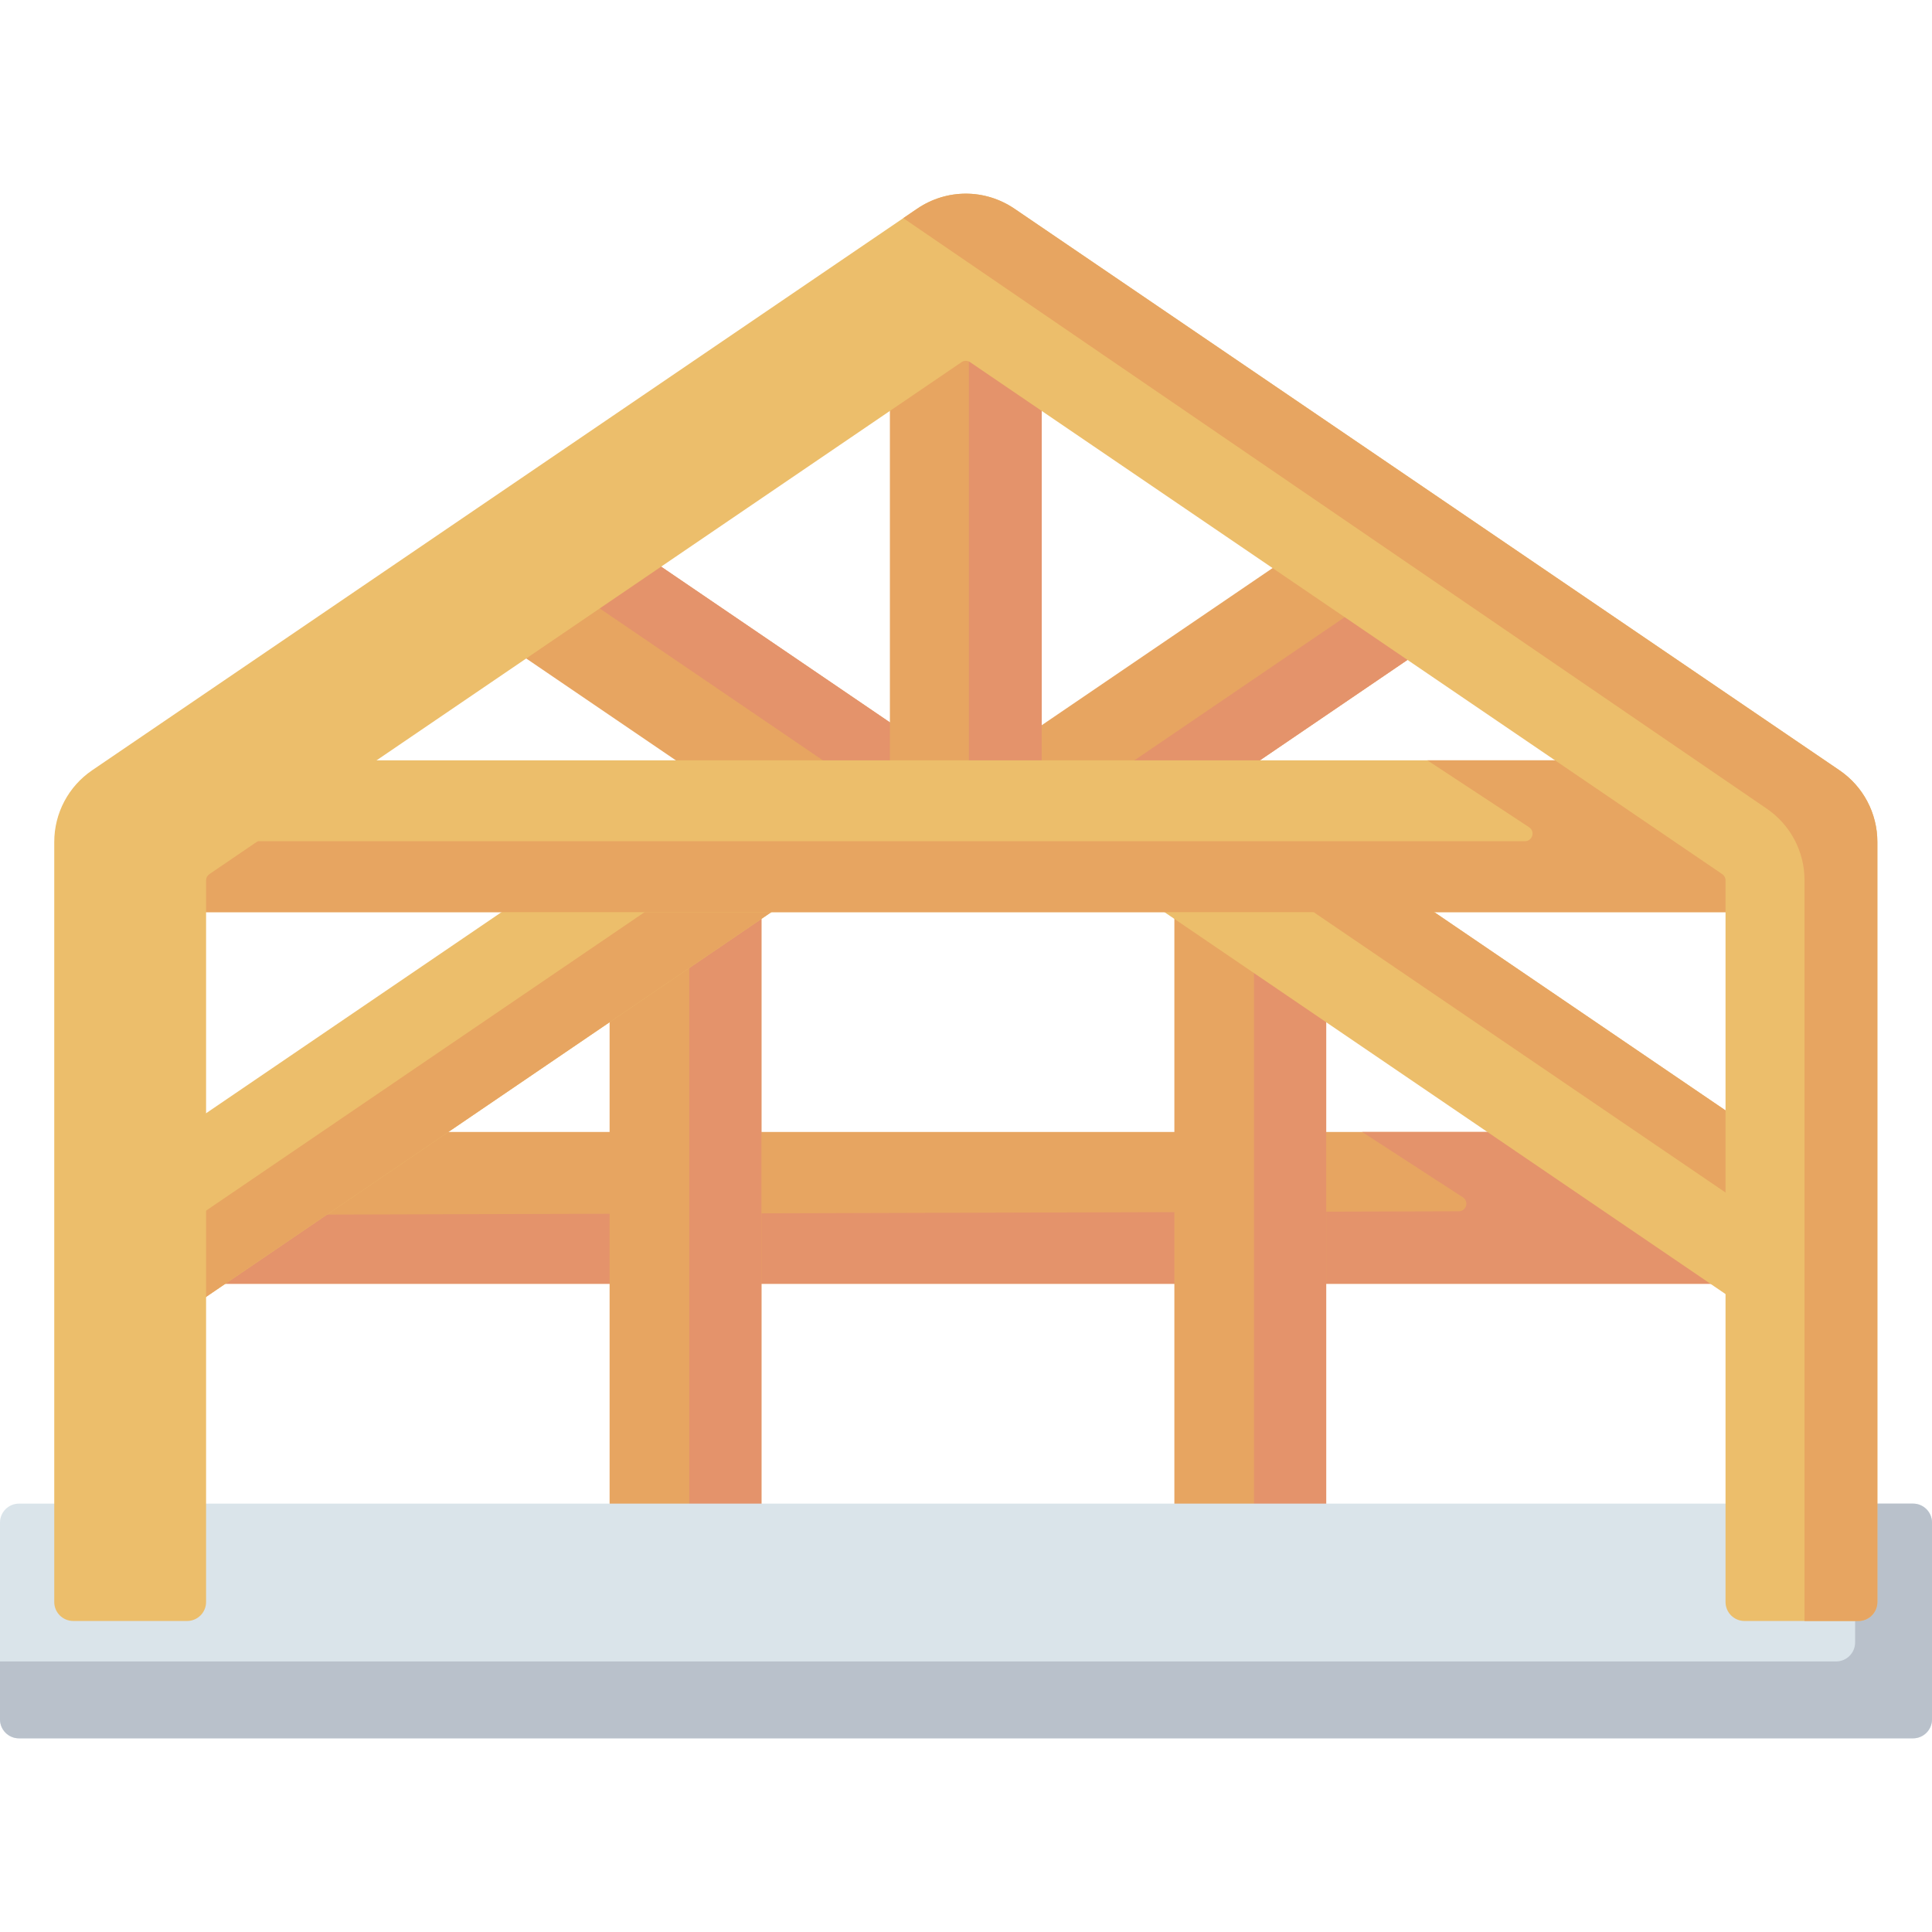 <svg xmlns="http://www.w3.org/2000/svg" id="Capa_1" height="512" viewBox="0 0 512 512" width="512"><g><g><g><path d="m261.932 209.202-105.7-71.948-34.708 25.047 68.903 46.901z" fill="#e7a561"></path></g><g><path d="m156.232 137.254-15.793 11.398 88.955 60.55h32.538z" fill="#e4936b"></path></g><g><path d="m322.579 209.202 68.903-46.901-34.708-25.047-105.7 71.948z" fill="#e7a561"></path></g><g><path d="m289.302 209.202h33.277l68.903-46.901-16.152-11.656z" fill="#e4936b"></path></g></g><g><g><path d="m235.831 77.295h40.236v144.313h-40.236z" fill="#e7a561"></path></g></g><g><path d="m256.764 77.295h19.302v144.313h-19.302z" fill="#e4936b"></path></g><g><path d="m45.894 299.983h432.324v40.236h-432.324z" fill="#e7a561"></path></g><g><path d="m360.981 299.983 26.705 17.321c1.678 1.089.912 3.694-1.089 3.7l-340.703.985v18.23h432.324v-40.236z" fill="#e4936b"></path></g><g><g><path d="m161.551 232.32h40.236v188.642h-40.236z" fill="#e7a561"></path></g></g><g><g><path d="m311.219 232.32h40.236v188.642h-40.236z" fill="#e7a561"></path></g></g><g><path d="m182.653 232.32h19.134v188.642h-19.134z" fill="#e4936b"></path></g><g><path d="m332.321 232.32h19.134v188.642h-19.134z" fill="#e4936b"></path></g><g><path d="m140.03 236.88-114.162 77.708 22.41 33.418 163.257-111.126z" fill="#ecbe6b"></path></g><g><path d="m372.976 236.88 114.162 77.708-22.41 33.418-163.258-111.126z" fill="#ecbe6b"></path></g><g><path d="m477.118 329.529 10.02-14.941-114.162-77.708h-31.969z" fill="#e7a561"></path></g><g><path d="m177.949 236.88-140.197 95.43 10.526 15.696 163.257-111.126z" fill="#e7a561"></path></g><g><path d="m506.971 460.677h-501.942c-2.778 0-5.029-2.252-5.029-5.029v-52.144c0-2.778 2.252-5.029 5.029-5.029h501.941c2.778 0 5.029 2.252 5.029 5.029v52.144c.001 2.778-2.251 5.029-5.028 5.029z" fill="#dae4ea"></path></g><g><path d="m506.971 398.475h-15.349v36.794c0 2.778-2.252 5.029-5.029 5.029h-486.593v15.349c0 2.778 2.252 5.029 5.029 5.029h501.941c2.778 0 5.029-2.252 5.029-5.029v-52.144c.001-2.776-2.251-5.028-5.028-5.028z" fill="#b9c1cb"></path></g><g><g><path d="m472.663 241.726h-92.568l-15.928-1.84-15.992 1.84h-308.898v-40.236h433.386z" fill="#ecbe6b"></path></g></g><g><path d="m378.256 201.49 26.975 17.742c1.668 1.097.891 3.693-1.106 3.693h-364.848v18.801h433.386v-40.236z" fill="#e7a561"></path></g><g><g><path d="m492.49 429.576h-30.177c-2.778 0-5.029-2.252-5.029-5.029v-191.232c0-.666-.329-1.288-.88-1.663l-199.324-135.676c-.683-.465-1.581-.465-2.264 0l-199.323 135.676c-.55.375-.88.997-.88 1.663v191.231c0 2.778-2.252 5.029-5.029 5.029h-30.177c-2.778 0-5.029-2.252-5.029-5.029v-201.427c0-7.613 3.758-14.715 10.054-18.996l218.59-148.791c7.855-5.348 18.003-5.345 25.857.001l218.595 148.795c6.288 4.276 10.047 11.378 10.047 18.991v201.427c-.001 2.778-2.253 5.03-5.031 5.03z" fill="#ecbe6b"></path></g></g><g><g><path d="m487.473 204.128-218.595-148.795c-7.853-5.346-18.001-5.349-25.857-.001l-3.637 2.476 228.787 156.472c6.288 4.276 10.047 11.378 10.047 18.991v196.304h14.273c2.778 0 5.029-2.252 5.029-5.029v-201.427c0-7.613-3.759-14.715-10.047-18.991z" fill="#e7a561"></path></g></g></g></svg>